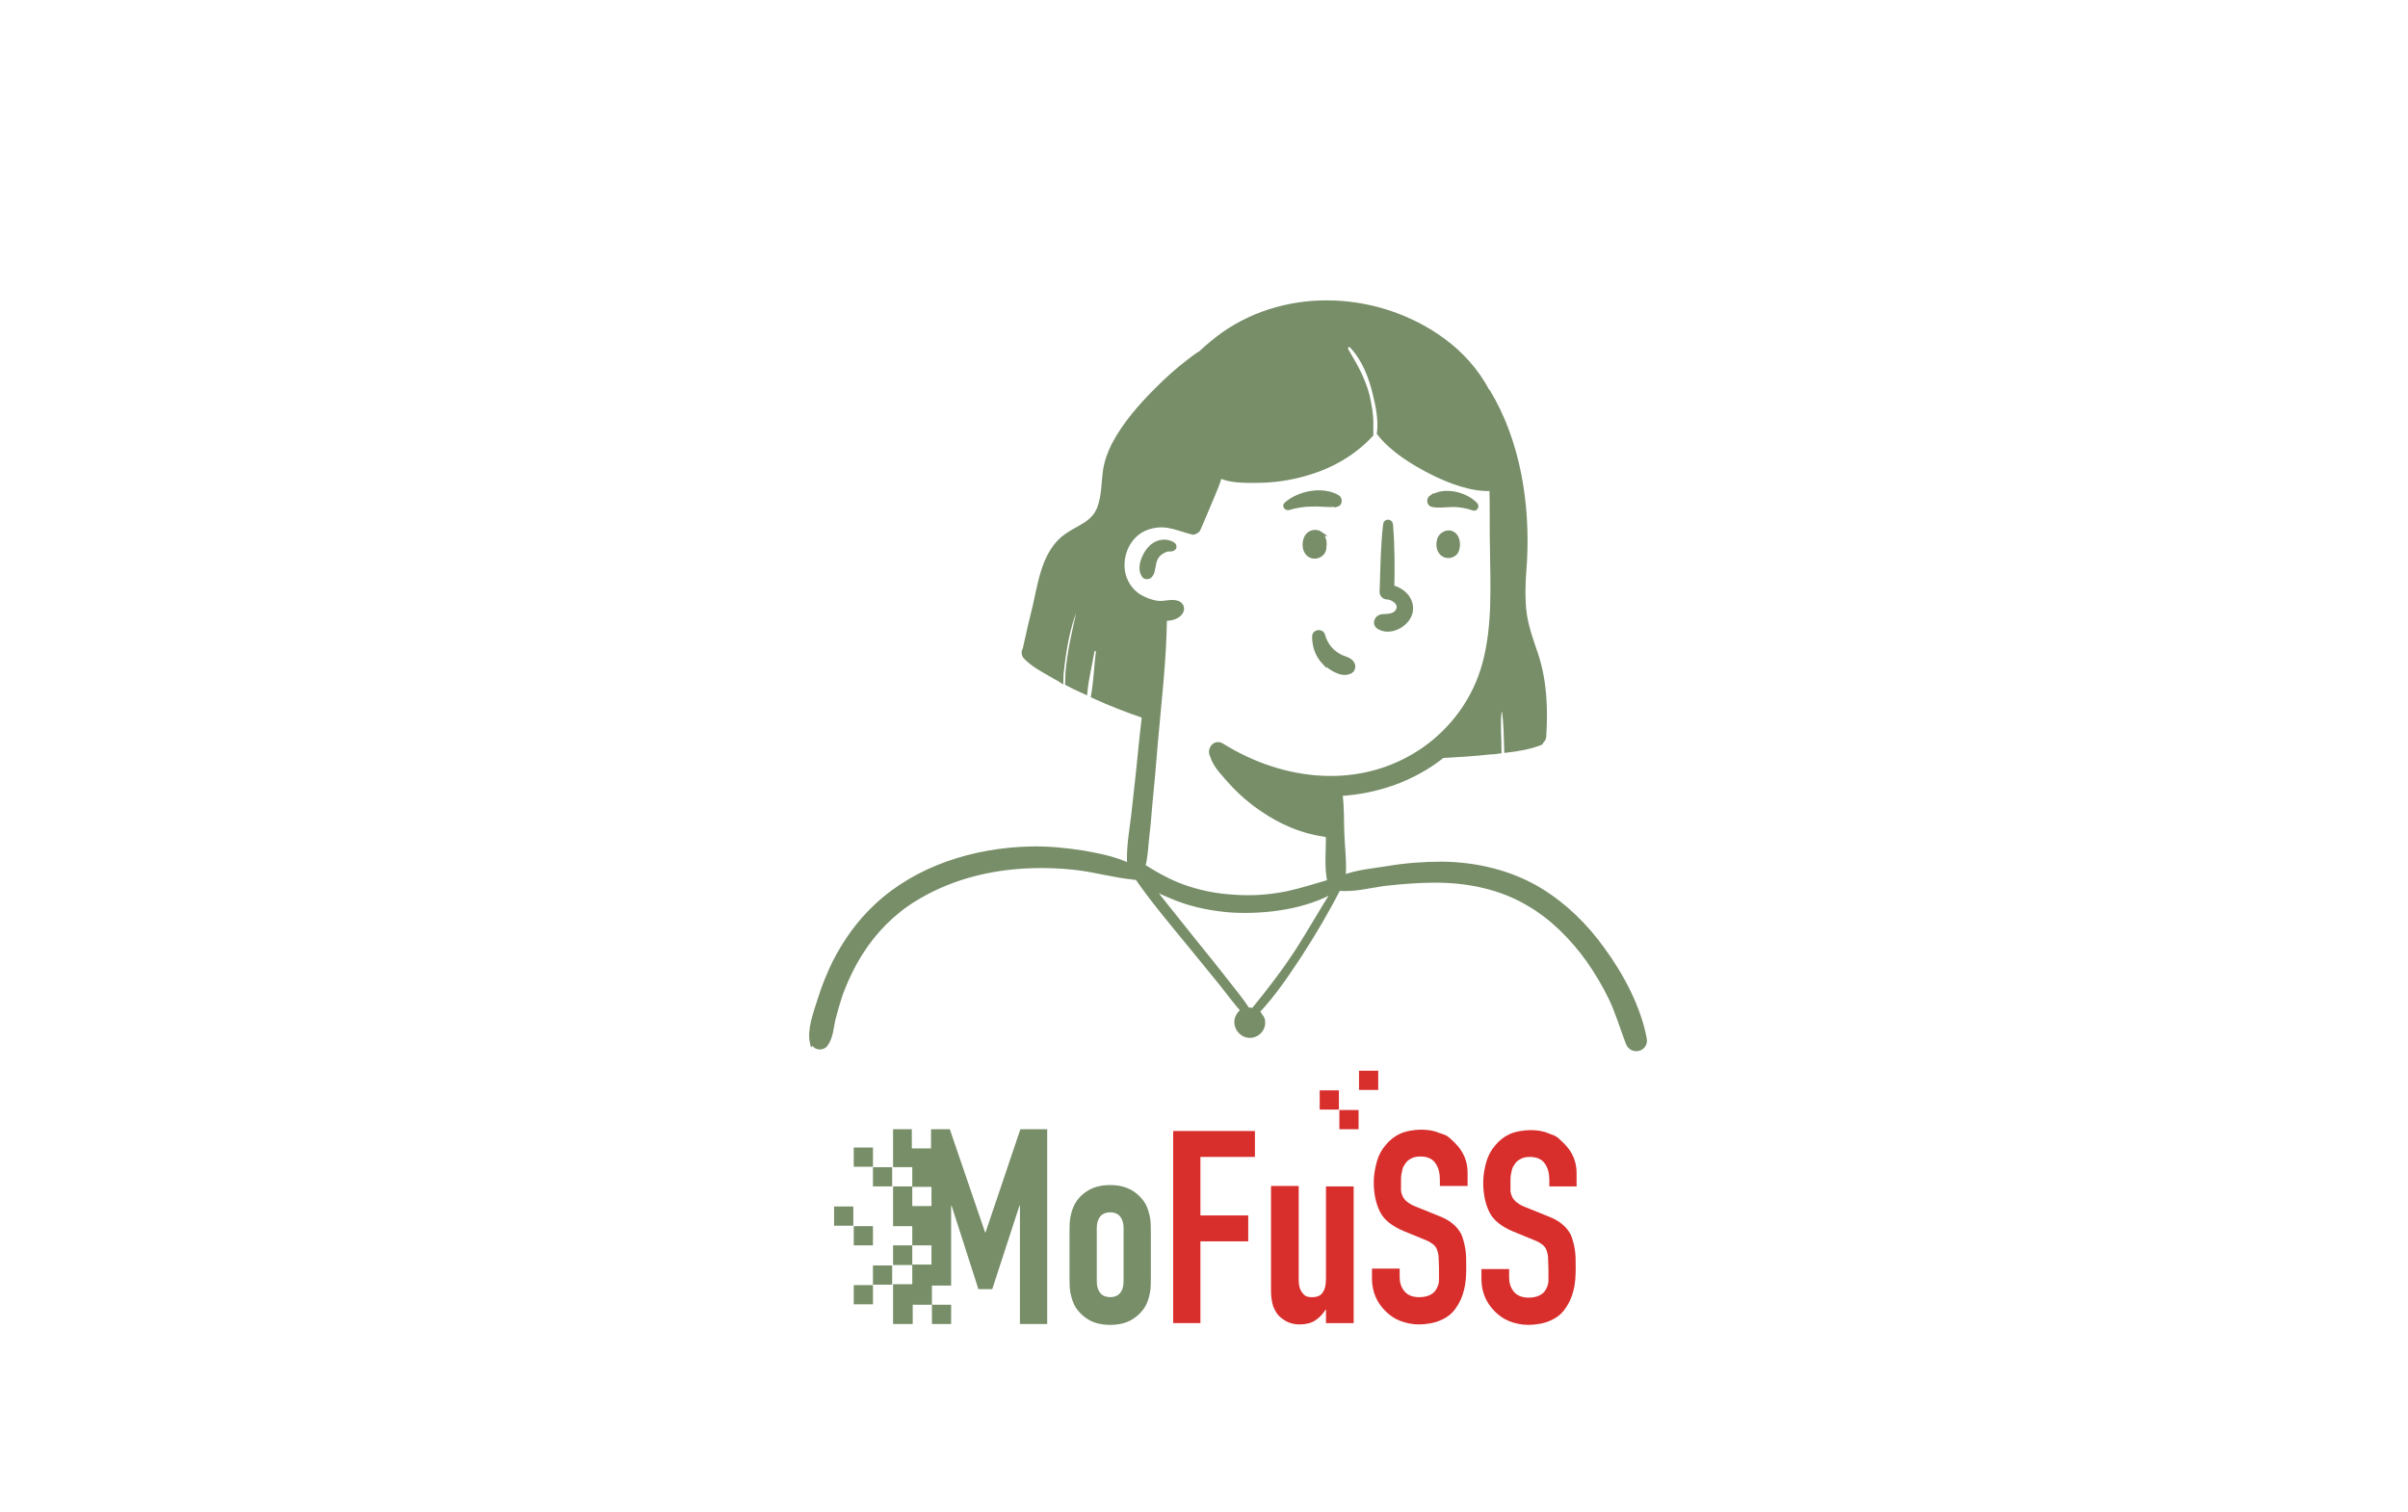<?xml version="1.0" encoding="UTF-8"?>
<svg id="Group_468" data-name="Group 468" xmlns="http://www.w3.org/2000/svg" xmlns:xlink="http://www.w3.org/1999/xlink" version="1.1" viewBox="0 0 539 338.4">
  <defs>
    <style>
      .cls-1 {
        clip-path: url(#clippath);
      }

      .cls-2 {
        fill: none;
      }

      .cls-2, .cls-3, .cls-4 {
        stroke-width: 0px;
      }

      .cls-5 {
        stroke: #778e68;
        stroke-miterlimit: 10;
      }

      .cls-5, .cls-3 {
        fill: #778e68;
      }

      .cls-4 {
        fill: #d82f2d;
      }
    </style>
    <clipPath id="clippath">
      <rect class="cls-2" x="185.9" y="239.7" width="167.4" height="73.6"/>
    </clipPath>
  </defs>
  <g class="cls-1">
    <g>
      <path class="cls-3" d="M256.5,269.7c-.7-1.3-1.8-2.4-3.1-3.2-1.4-.8-3-1.2-4.9-1.2s-3.6.4-4.9,1.2c-1.4.8-2.4,1.9-3.1,3.2-.4.8-.7,1.7-.9,2.8-.2,1-.2,2.2-.2,3.4v10.1c0,1.2,0,2.4.2,3.4s.5,2,.9,2.8c.7,1.3,1.8,2.4,3.1,3.2,1.3.8,3,1.2,4.9,1.2s3.6-.4,4.9-1.2c1.3-.8,2.4-1.9,3.1-3.2.4-.8.7-1.7.9-2.8.2-1,.2-2.2.2-3.4v-10.1c0-1.2,0-2.4-.2-3.4s-.5-2-.9-2.8M251.5,286.9c0,1.2-.3,2-.8,2.6s-1.3.9-2.2.9-1.7-.3-2.2-.9-.8-1.5-.8-2.6v-12c0-1.2.3-2,.8-2.6s1.3-.9,2.2-.9,1.7.3,2.2.9.8,1.5.8,2.6v12Z"/>
      <polygon class="cls-4" points="262.6 296.2 268.7 296.2 268.7 277.9 279.4 277.9 279.4 272.1 268.7 272.1 268.7 259 280.9 259 280.9 253.2 262.6 253.2 262.6 296.2"/>
      <path class="cls-4" d="M296.8,286.2c0,1.4-.2,2.4-.7,3.1-.4.7-1.2,1.1-2.4,1.1s-1.7-.3-2.2-1c-.5-.6-.8-1.5-.8-2.7v-21.2h-6.2v23.5c0,1.4.2,2.5.5,3.5.4.9.8,1.7,1.5,2.3s1.3,1,2.1,1.3c.8.3,1.5.4,2.3.4,1.4,0,2.6-.3,3.5-.9s1.7-1.4,2.3-2.4h.1v3h6.2v-30.6h-6.2v20.6h0Z"/>
      <path class="cls-4" d="M322.3,253.7c-1.3-.6-2.7-.8-4.2-.8s-3.4.3-4.7.9c-1.3.6-2.4,1.5-3.2,2.5-.9,1-1.6,2.3-2,3.7-.4,1.5-.7,3-.7,4.6,0,2.7.5,4.9,1.4,6.7.9,1.8,2.7,3.2,5.3,4.3l4.4,1.8c.8.3,1.4.6,1.8.9.5.3.8.6,1.1,1.1.2.4.4,1,.5,1.8,0,.7.1,1.7.1,2.8v2.6c0,.8-.3,1.5-.6,2-.3.6-.8,1-1.4,1.3s-1.4.5-2.4.5c-1.6,0-2.7-.5-3.4-1.4-.7-.9-1-1.9-1-3.1v-1.9h-6.2v2.3c0,1.5.3,2.8.8,4s1.3,2.3,2.2,3.2,2,1.7,3.3,2.2,2.7.8,4.2.8,3.6-.3,5-1c1.4-.6,2.5-1.5,3.3-2.7.8-1.1,1.4-2.4,1.8-4,.4-1.5.5-3.2.5-5s0-3-.2-4.2-.5-2.3-.9-3.3c-.5-.9-1.1-1.7-2-2.4-.8-.7-2-1.3-3.3-1.8l-4.7-1.9c-.8-.3-1.4-.6-1.9-1-.5-.3-.8-.7-1.1-1.1-.2-.4-.4-.9-.5-1.5v-2.1c0-.8,0-1.4.2-2.1.1-.7.3-1.3.7-1.8.3-.5.7-.9,1.3-1.2.5-.3,1.2-.5,2.1-.5,1.6,0,2.7.5,3.4,1.5.7,1,1,2.2,1,3.7v1.4h6.2v-3c0-2.5-.9-4.7-2.8-6.6s-2-1.7-3.3-2.2"/>
      <path class="cls-4" d="M352.9,265.6v-3c0-2.5-.9-4.7-2.8-6.6s-2-1.7-3.3-2.2c-1.3-.6-2.7-.8-4.2-.8s-3.4.3-4.7.9c-1.3.6-2.4,1.5-3.2,2.5-.9,1-1.6,2.3-2,3.7-.4,1.4-.7,3-.7,4.6,0,2.7.5,4.9,1.4,6.7.9,1.8,2.7,3.2,5.3,4.3l4.4,1.8c.8.3,1.4.6,1.8.9.5.3.8.6,1.1,1.1.2.4.4,1,.5,1.8,0,.7.1,1.7.1,2.8v2.6c0,.8-.3,1.5-.6,2-.3.6-.8,1-1.4,1.3s-1.4.5-2.4.5c-1.6,0-2.7-.5-3.4-1.4-.7-.9-1-1.9-1-3.1v-1.9h-6.2v2.3c0,1.5.3,2.8.8,4s1.3,2.3,2.2,3.2,2,1.7,3.3,2.2,2.7.8,4.2.8,3.6-.3,5-1c1.4-.6,2.5-1.5,3.3-2.7.8-1.1,1.4-2.4,1.8-4,.4-1.5.5-3.2.5-5s0-3-.2-4.2-.5-2.3-.9-3.3c-.5-.9-1.1-1.7-2-2.4-.8-.7-2-1.3-3.3-1.8l-4.7-1.9c-.8-.3-1.4-.6-1.9-1-.5-.3-.8-.7-1.1-1.1-.2-.4-.4-.9-.5-1.5v-2.1c0-.8,0-1.4.2-2.1.1-.7.3-1.3.7-1.8.3-.5.7-.9,1.3-1.2.5-.3,1.2-.5,2.1-.5,1.6,0,2.7.5,3.4,1.5.7,1,1,2.2,1,3.7v1.4h6.2,0Z"/>
      <rect class="cls-3" x="195.4" y="261.3" width="4.3" height="4.3"/>
      <rect class="cls-3" x="191.1" y="256.9" width="4.3" height="4.3"/>
      <rect class="cls-3" x="191.1" y="287.7" width="4.3" height="4.3"/>
      <rect class="cls-3" x="186.7" y="270.1" width="4.3" height="4.3"/>
      <rect class="cls-3" x="195.4" y="283.3" width="4.3" height="4.3"/>
      <rect class="cls-3" x="191.1" y="274.5" width="4.3" height="4.3"/>
      <path class="cls-3" d="M220.6,275.9h-.1l-7.9-23.1h-4.2v4.3h-4.3v-4.3h-4.2v8.5h4.3v4.3h-4.3v8.9h4.3v4.3h-4.3v4.4h4.3v4.3h-4.3v8.9h4.4v-4.3h4.3v4.3h4.3v-4.3h-4.3v-4.3h4.3v-17.9h.1l6,18.7h3.1l6.1-18.7h.1v26.5h6.1v-43.6h-6l-7.8,23.1h0ZM208.5,283.1h-4.3v-4.3h4.3v4.3ZM208.5,270h-4.3v-4.3h4.3v4.3Z"/>
      <rect class="cls-4" x="299.8" y="248.5" width="4.3" height="4.3"/>
      <rect class="cls-4" x="295.4" y="244.1" width="4.3" height="4.3"/>
      <rect class="cls-4" x="304.2" y="239.7" width="4.3" height="4.3"/>
    </g>
  </g>
  <g>
    <g>
      <path class="cls-5" d="M295.5,119.5c.8.6,1.1,1.9.9,2.9,0,0,0,.1,0,.2,0,.6-.3,1.2-.9,1.6-1.1.7-2.5.4-3.1-.8-.5-.9-.4-2.3.1-3.2.6-1.1,2.1-1.4,3.1-.7Z"/>
      <path class="cls-5" d="M325.2,119.5c.8.5,1.1,1.5,1.1,2.4,0,.2,0,.5-.1.7,0,.4-.2.9-.5,1.2-1,1-2.6.8-3.3-.4-.5-.8-.5-2.2,0-3.1.6-.9,1.9-1.4,2.8-.8Z"/>
      <path class="cls-5" d="M182,233.3c.4,1.4,2.2,1.5,2.9.4,1.1-1.6,1.2-3.7,1.6-5.5.5-1.9,1-3.7,1.6-5.5,1.2-3.3,2.7-6.4,4.5-9.3,3.1-4.9,7.2-9.1,12.1-12.1,7.1-4.4,15.3-6.7,23.6-7.3,4.2-.3,8.5-.2,12.8.3,4.2.5,8.3,1.7,12.5,2.1.2.1.5.1.8,0,0,0,.1.1.2.2,3.6,5.2,7.7,10,11.7,14.9,2.4,2.9,4.7,5.8,7.1,8.7,1.6,2,3.2,4.2,4.9,6.1-.4.2-.8.5-1,.9-1.6,2.3.8,5.4,3.4,4.5,1.2-.4,2.1-1.6,2-2.9,0-.5-.2-1-.6-1.4-.1-.3-.3-.5-.5-.7,0,0-.2-.1-.2-.2,3.7-3.9,6.7-8.4,9.6-12.8,3.1-4.8,6-9.7,8.6-14.8,3.4.4,7.3-.7,10.6-1.1,3.7-.4,7.4-.7,11.1-.7,7.3,0,14.7,1.5,21,5.3,5.3,3.1,9.7,7.6,13.3,12.6,1.8,2.6,3.5,5.4,4.9,8.3,1.6,3.3,2.6,6.8,3.9,10.2.9,2.3,4.2,1.4,3.7-1-1.3-7-5.2-14.3-9.4-20-3.8-5.3-8.5-9.9-14.1-13.3-6.5-3.9-14.1-5.7-21.7-5.8-4.1,0-8.3.3-12.4,1-3,.5-6.8.8-9.8,2,.3-3.2-.2-6.8-.3-10-.1-2.7,0-5.8-.4-8.7,8.2-.5,16.2-3.2,22.9-8.5,3.5-.2,7.1-.4,10.6-.8.7,0,1.4-.1,2.1-.2,0-2.9-.3-5.9,0-8.8,0-.6,1-.8,1.1-.1.4,2.9.4,5.8.5,8.7,2.5-.3,5-.7,7.4-1.6.2,0,.4-.2.4-.4.3-.2.5-.6.6-1,.4-6.3.2-12.4-1.8-18.5-1-2.9-2-5.7-2.5-8.7-.6-4-.3-8.1,0-12.2.7-12.9-1.5-26.8-8.2-37.9,0,0-.1-.1-.2-.2-2.4-4.5-5.8-8.3-9.9-11.3-14.2-10.4-34.5-11.6-49.1-1.4-1.8,1.3-3.5,2.7-5.1,4.2-1,.6-1.9,1.3-2.8,2-2.5,1.9-4.8,4-7,6.2-3.7,3.7-7.3,7.8-9.7,12.4-.9,1.8-1.6,3.7-1.9,5.7-.4,2.8-.3,5.7-1.3,8.4-1.3,3.5-4.6,4.3-7.3,6.2-2.2,1.5-3.6,3.7-4.6,6.1-1.2,3-1.8,6.3-2.5,9.5-.8,3.3-1.6,6.6-2.3,9.9-.3.4-.3,1,0,1.5,1.6,1.8,4.1,3.1,6.2,4.3.6.4,1.3.7,1.9,1.1,0-.9.1-1.8.2-2.6.5-4.4,1.3-9,2.9-13.2.2-.5,1-.3.9.2-1,4.6-2.1,9.1-2.5,13.8,0,.8-.1,1.7-.1,2.5,1.1.6,2.2,1.1,3.3,1.6.2.1.5.2.7.3.3-3.1,1.1-6.2,1.6-9.2.1-.7,1.4-.6,1.3.2-.4,3.2-.5,6.6-1.1,9.9,3.7,1.7,7.6,3.2,11.4,4.5-.2,1.8-.4,3.6-.6,5.4-.5,5-1,10-1.6,15.1-.4,4.1-1.4,8.8-1.1,13-3.2-1.6-7.1-2.3-10.4-2.9-3.9-.6-7.8-1-11.8-.9-12.4.3-25.2,4.2-34.4,12.8-3.9,3.6-7,8-9.4,12.7-1.3,2.7-2.4,5.4-3.3,8.3-.9,2.9-2.4,6.7-1.7,9.7ZM237.6,125.3s0,0,0,0c0,0,0,0,0,0,0,0,0,0,0-.1ZM337.2,105.6c0,.2,0,.4.1.6,0,0,0,0,0,0,0-.2,0-.4,0-.6ZM251.7,117.8s0,0,0,0c0,0,0,0,0,0,0,0,0,0,0,0ZM255.4,94.9c0,.1-.1.2-.2.3,0,0,0,0,0,0,0-.1.2-.2.2-.3ZM275.5,98.3s0,0,0,0c0,0,0,0,0,0,0,0,0,0,0,0ZM278.4,81.2c0,0-.2.1-.3.2,0,0,0,0,0-.1,0,0,.1,0,.2,0ZM321.6,84.7h0s0,0,0,0c0,0,0,0,0,0s0,0,0,0ZM257.9,198.7c1.9,1,3.9,1.8,5.6,2.5,3.9,1.5,8.1,2.3,12.3,2.6,7.4.4,16.4-.7,23-4.6-2.8,4.4-5.4,9-8.2,13.4-3.1,4.8-6.5,9.2-10.1,13.6-.4-.1-.8-.2-1.2-.1-1.4-2.2-3.2-4.3-4.8-6.4-2.2-2.8-4.5-5.7-6.8-8.5-3.3-4.1-6.6-8.3-9.9-12.4ZM255.9,193.8c.5-1.9.6-4,.8-6,.3-2.4.5-4.8.7-7.3.5-4.9.9-9.8,1.3-14.6.8-9.1,1.9-18.3,2-27.4,1.4,0,2.7-.3,3.5-1.3.6-.8.4-1.8-.6-2.2-1.4-.5-3,.2-4.5,0-1.5-.2-3-.8-4.3-1.6-2.9-2-4.1-5.4-3.4-8.8.7-3.4,3.1-6.1,6.5-6.8,3.4-.8,5.9.6,9.1,1.4.2,0,.4,0,.5-.2.3,0,.7-.3.8-.7,1-2.3,2-4.7,3-7.1.6-1.5,1.4-3.1,1.7-4.7,2.3,1.2,6,1.1,8.2,1.1,3.6,0,7.3-.5,10.8-1.5,5.8-1.6,10.9-4.5,14.9-8.8,0-.9,0-1.8,0-2.7,0-2-.4-4-.8-5.9-.9-3.5-2.5-6.5-4.3-9.5,0,0,0,0,0,0,0,0,0,0,0,0,0,0,0,0,0,0-.2-.3-.3-.6-.5-.9-.4-.7.6-1.5,1.2-.9,2.8,2.9,4.4,7,5.3,10.9.6,2.4,1.3,5.8.9,8.7,3,3.8,7.6,6.6,11.7,8.7,3.8,1.9,9,4,13.5,3.7.1,4.5,0,8.9.1,13.1.1,8.7.6,17.6-1.7,26.1-2.1,7.8-7,14.6-13.6,19.2-13.9,9.6-31.4,7.7-45.2-.9-1.6-1-3,1-2.1,2.4.6,2.2,3,4.5,4.2,5.9,2,2.2,4.3,4.2,6.8,5.9,4.2,2.9,8.9,5,14,5.7.3.1.6.2.9.1,0,3.4-.4,7.2.3,10.5-3.1.9-6.2,1.9-9.4,2.6-3.9.8-7.9,1.1-11.9.8-4-.2-8-1-11.8-2.4-1.9-.7-3.7-1.6-5.5-2.6-1.1-.6-2.1-1.3-3.2-1.9ZM293.5,183.9s0,0,0,0c0,0,0,0,0,0,0,0,0,0,0,0Z"/>
      <path class="cls-5" d="M267.4,119.8s0,0,0,0,0,0,0,0Z"/>
      <path class="cls-5" d="M299.2,112.9c-1.8.3-3.6-.1-5.5,0-1.8,0-3.6.3-5.3.8-.5.1-.9-.5-.5-.8,2.8-2.5,8.1-3.6,11.5-1.6.6.4.6,1.5-.2,1.7Z"/>
      <path class="cls-5" d="M320.4,111.4c2.8-2,7.7-.8,9.9,1.6.3.3,0,1-.5.8-1.4-.5-3-.8-4.5-.8-1.6,0-3.1.3-4.7,0-.8-.2-.8-1.3-.2-1.7Z"/>
      <path class="cls-5" d="M309.4,138c1.2-.1,2.5,0,3.3-1,1.3-1.6-.6-3.2-2.2-3.3-.6,0-1.2-.5-1.2-1.2.2-5.1.2-10.1.8-15.1,0-.7,1.1-.8,1.2,0,.4,4.7.4,9.4.3,14.1,2.5.6,4.7,2.8,4.1,5.6-.7,2.8-4.5,4.8-7,3.3-1.2-.7-.6-2.2.6-2.4Z"/>
      <path class="cls-5" d="M296.4,148.3c-1.5-1.6-2.2-3.6-2.2-5.8,0-1.1,1.6-1.3,1.9-.3.6,2.2,2,3.9,4.1,4.9.9.4,2.2.6,2.6,1.7.2.7-.1,1.4-.8,1.6-1.8.8-4.4-1-5.6-2.2Z"/>
      <path class="cls-5" d="M262.7,122.7c-.3.4-1,.2-1.5.3-.7.2-1.5.7-2,1.2-.6.7-.9,1.6-1,2.5-.2.8-.2,1.6-.8,2.2-.3.3-1,.4-1.3,0-1.3-1.7,0-4.7,1.3-6.1,1.3-1.5,3.5-2,5.2-.9.2.1.3.4.2.6,0,0,0,0,0,.1Z"/>
    </g>
    <path class="cls-5" d="M301.9,79.2s0,0,0,0c0,0,0,0,0,0,0,0,0,0,0,0h0Z"/>
  </g>
</svg>